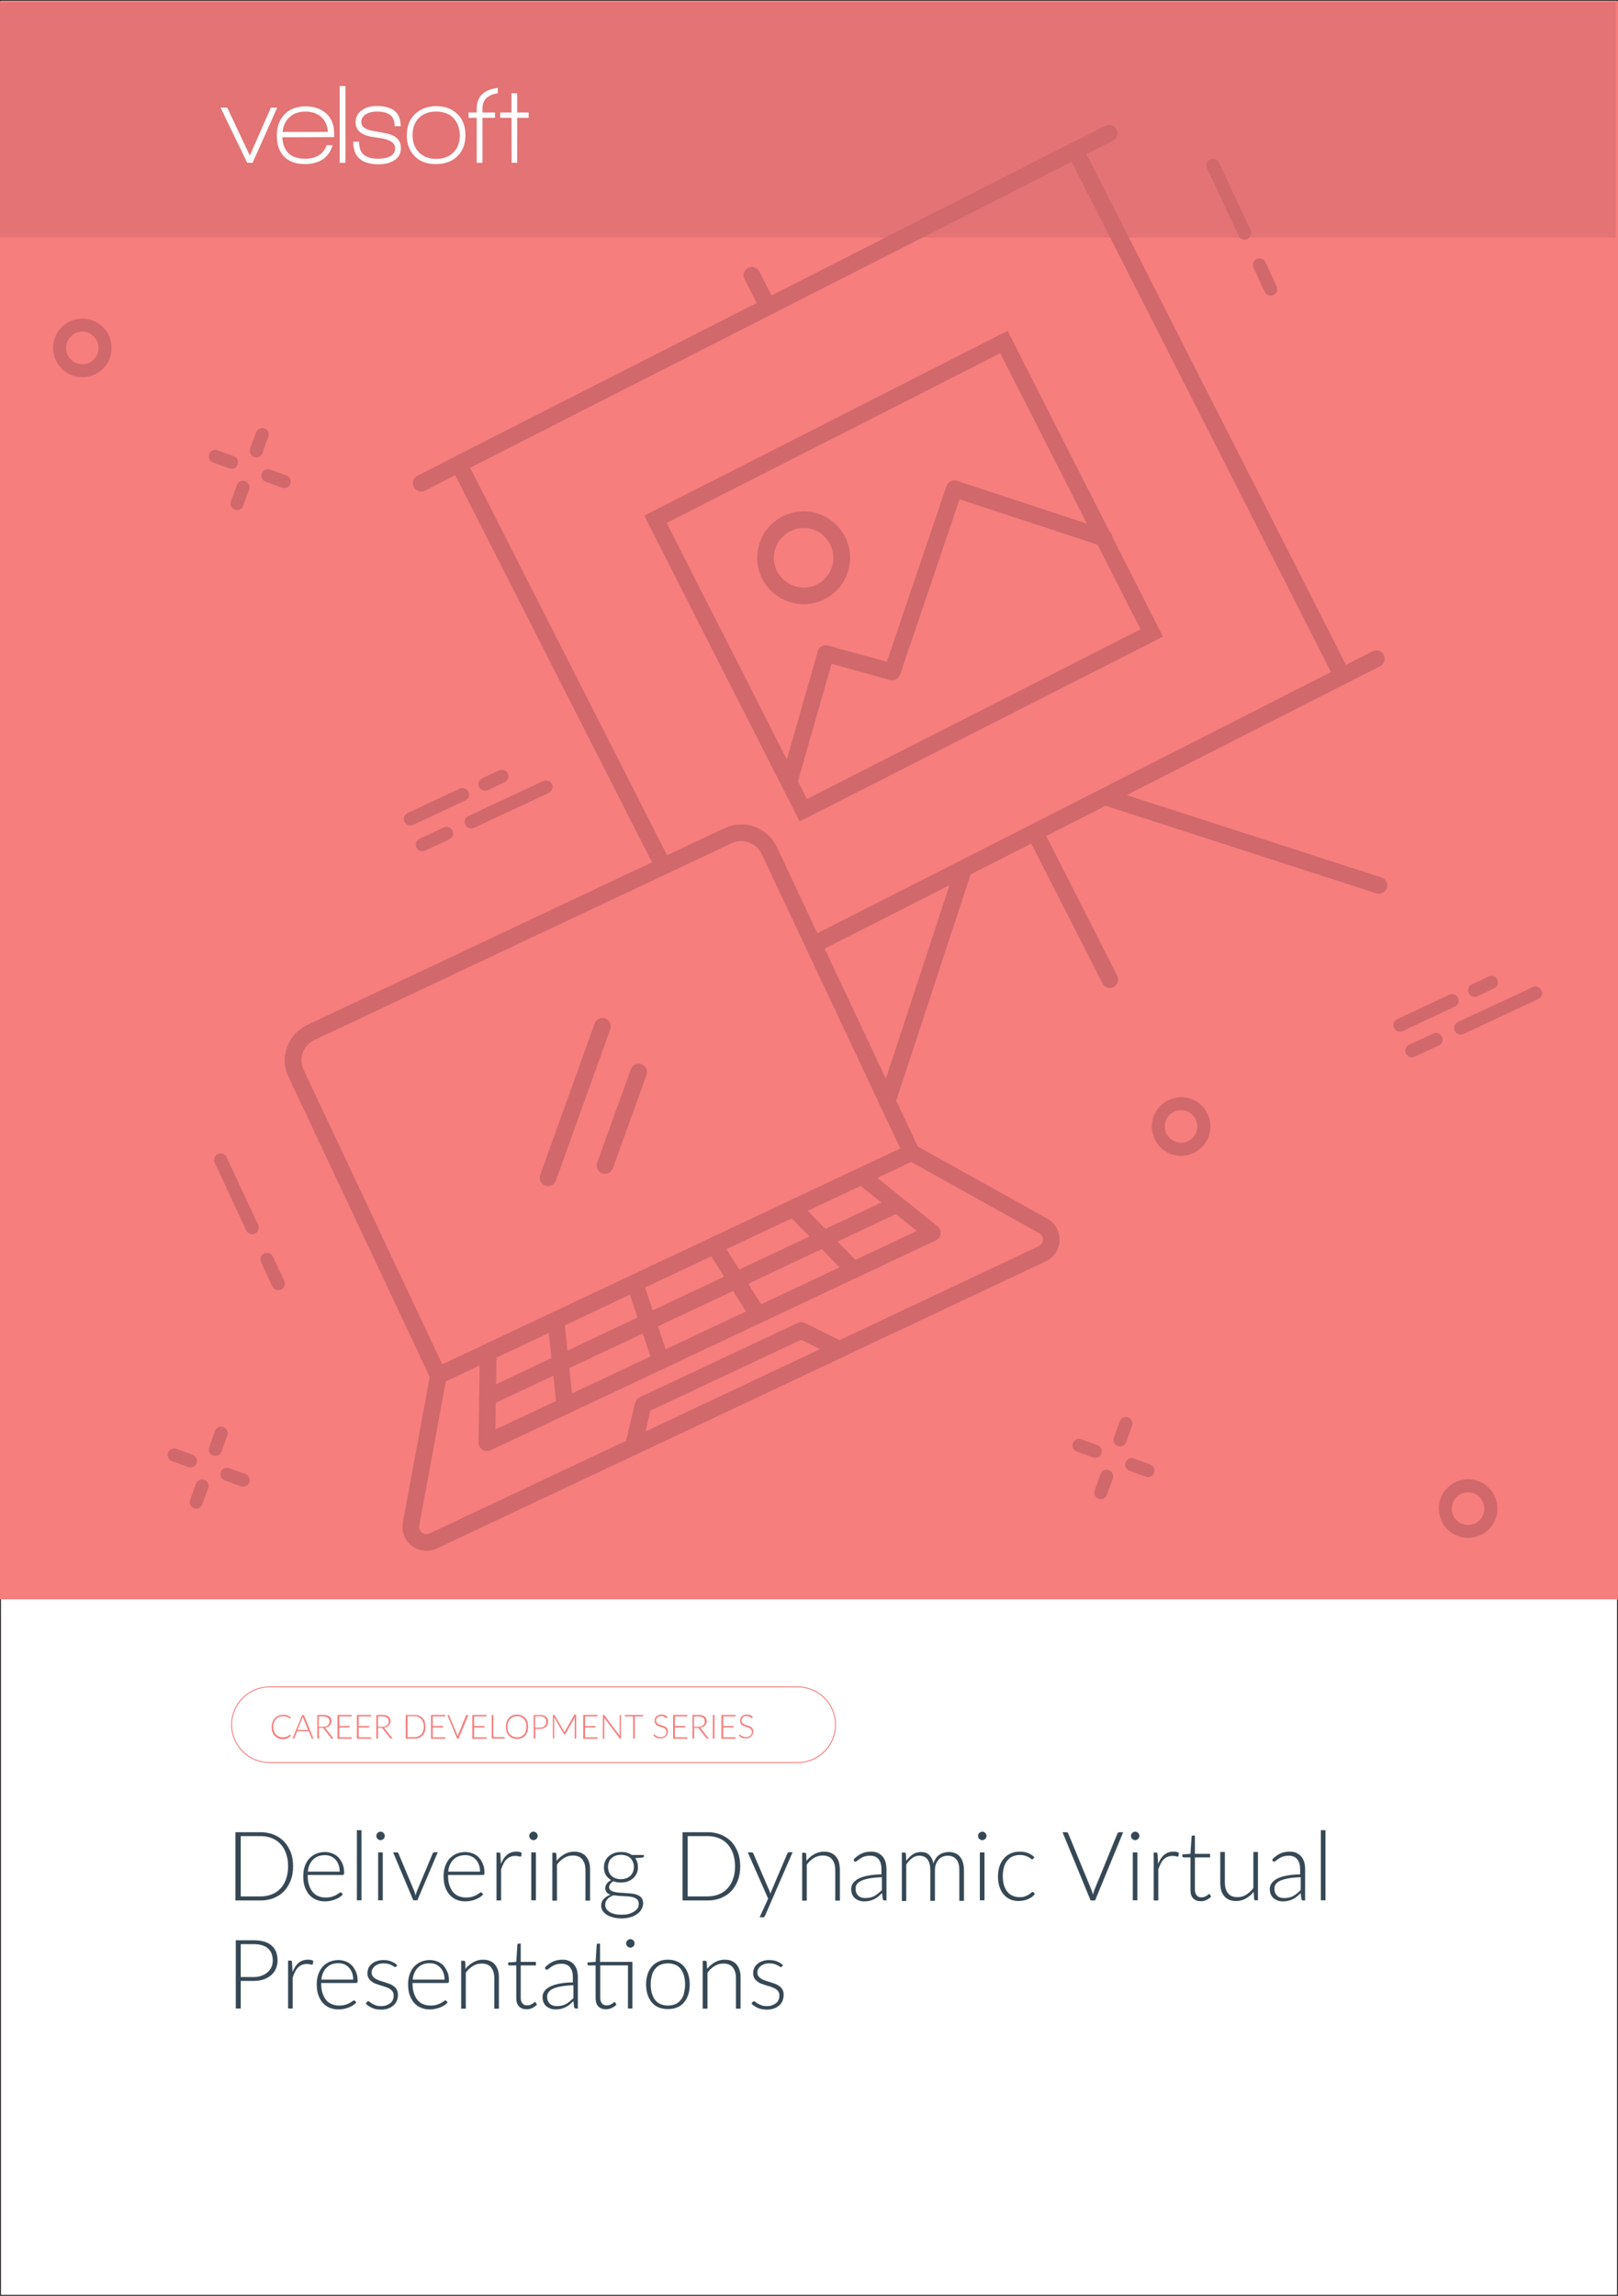 <svg xmlns="http://www.w3.org/2000/svg" xmlns:xlink="http://www.w3.org/1999/xlink" id="Layer_1" x="0px" y="0px" viewBox="0 0 875 1241" style="enable-background:new 0 0 875 1241;" xml:space="preserve"><rect x="0" y="0" width="875" height="1241" fill="#333333" stroke="none"/><style type="text/css"> .st0{fill:#FFFFFF;stroke:#231F20;stroke-miterlimit:10;} .st1{fill:#F67E7D;} .st2{fill:#D0686C;} .st3{enable-background:new ;} .st4{fill:#364855;} .st5{fill:none;stroke:#D0686C;stroke-width:9;stroke-miterlimit:10;} .st6{fill:none;stroke:#D0686C;stroke-width:9;stroke-linecap:round;stroke-miterlimit:10;} .st7{fill:none;stroke:#D0686C;stroke-width:9;stroke-linecap:round;stroke-miterlimit:10;} .st8{fill:none;stroke:#D0686C;stroke-width:9;stroke-linecap:round;stroke-linejoin:round;stroke-miterlimit:10;} .st9{fill:#F67E7D;stroke:#D0686C;stroke-width:9;stroke-linecap:round;stroke-linejoin:round;stroke-miterlimit:10;} .st10{fill:#D0686C;fill-opacity:0.5;} .st11{fill:#FFFFFF;} .st12{display:none;}</style><g id="Template"> <rect class="st0" width="875" height="1241"></rect></g><g id="Layer_5"> <rect y="0.5" class="st1" width="875" height="864"></rect> <g> <path class="st2" d="M137.9,666.8c-1.8,0.8-3.8,0.1-4.7-1.7l-17.1-36.6c-0.8-1.8-0.1-3.8,1.7-4.7c1.8-0.8,3.8-0.1,4.7,1.7 l17.1,36.6C140.4,663.9,139.7,666,137.9,666.8z"></path> <path class="st2" d="M152,697.1c-1.8,0.8-3.8,0.1-4.7-1.7l-6.1-13.1c-0.8-1.8-0.1-3.8,1.7-4.7c1.8-0.8,3.8-0.1,4.7,1.7l6.1,13.1 C154.5,694.2,153.8,696.3,152,697.1z"></path> </g> <g> <path class="st2" d="M674.6,129.2c-1.8,0.8-3.8,0.1-4.7-1.7l-17.1-36.6c-0.8-1.8-0.1-3.8,1.7-4.7c1.8-0.8,3.8-0.1,4.7,1.7 l17.1,36.6C677.1,126.3,676.3,128.4,674.6,129.2z"></path> <path class="st2" d="M688.7,159.5c-1.8,0.8-3.8,0.1-4.7-1.7l-6.1-13.1c-0.8-1.8-0.1-3.8,1.7-4.7c1.8-0.8,3.8-0.1,4.7,1.7l6.1,13.1 C691.2,156.6,690.4,158.7,688.7,159.5z"></path> </g> <path class="st2" d="M51.2,202.4c-7.9,3.7-17.4,0.3-21-7.7c-3.7-7.9-0.3-17.4,7.7-21s17.4-0.3,21,7.7S59.1,198.7,51.2,202.4z M40.8,180.1c-4.4,2.1-6.3,7.3-4.3,11.7c2.1,4.4,7.3,6.3,11.7,4.3s6.3-7.3,4.3-11.7C50.4,179.9,45.2,178,40.8,180.1z"></path> <path class="st2" d="M645.4,623.3c-7.9,3.7-17.4,0.3-21-7.7c-3.7-7.9-0.3-17.4,7.7-21c7.9-3.7,17.4-0.3,21,7.7 C656.8,610.2,653.3,619.6,645.4,623.3z M635,600.9c-4.4,2.1-6.3,7.3-4.3,11.7c2.1,4.4,7.3,6.3,11.7,4.3s6.3-7.3,4.3-11.7 S639.4,598.9,635,600.9z"></path> <path class="st2" d="M800.6,829.8c-7.9,3.7-17.4,0.3-21-7.7c-3.7-7.9-0.3-17.4,7.7-21c7.9-3.7,17.4-0.3,21,7.7 C812,816.7,808.6,826.2,800.6,829.8z M790.2,807.5c-4.4,2.1-6.3,7.3-4.3,11.7c2.1,4.4,7.3,6.3,11.7,4.3c4.4-2.1,6.3-7.3,4.3-11.7 C799.9,807.3,794.6,805.4,790.2,807.5z"></path> <g> <path class="st2" d="M296.8,428.6l-40.5,18.9c-1.8,0.8-3.8,0.1-4.7-1.7s-0.1-3.8,1.7-4.7l40.5-18.9c1.8-0.8,3.8-0.1,4.7,1.7 S298.5,427.7,296.8,428.6z"></path> <path class="st2" d="M243,453.7l-13.1,6.1c-1.8,0.8-3.8,0.1-4.7-1.7c-0.8-1.8-0.1-3.8,1.7-4.7l13.1-6.1c1.8-0.8,3.8-0.1,4.7,1.7 S244.7,452.8,243,453.7z"></path> <path class="st2" d="M251.6,432.7l-28.2,13.2c-1.8,0.8-3.8,0.1-4.7-1.7c-0.8-1.8-0.1-3.8,1.7-4.7l28.2-13.2 c1.8-0.8,3.8-0.1,4.7,1.7S253.4,431.9,251.6,432.7z"></path> <path class="st2" d="M272.9,422.8l-9.1,4.3c-1.8,0.8-3.8,0.1-4.7-1.7s-0.1-3.8,1.7-4.7l9.1-4.3c1.8-0.8,3.8-0.1,4.7,1.7 S274.6,422,272.9,422.8z"></path> </g> <g> <path class="st2" d="M831.9,540l-40.5,18.9c-1.8,0.8-3.8,0.1-4.7-1.7c-0.8-1.8-0.1-3.8,1.7-4.7l40.5-18.9c1.8-0.8,3.8-0.1,4.7,1.7 C834.5,537.1,833.7,539.2,831.9,540z"></path> <path class="st2" d="M778.1,565.1l-13.1,6.1c-1.8,0.8-3.8,0.1-4.7-1.7c-0.8-1.8-0.1-3.8,1.7-4.7l13.1-6.1c1.8-0.8,3.8-0.1,4.7,1.7 C780.7,562.2,779.9,564.3,778.1,565.1z"></path> <path class="st2" d="M786.8,544.1l-28.2,13.2c-1.8,0.8-3.8,0.1-4.7-1.7c-0.8-1.8-0.1-3.8,1.7-4.7l28.2-13.2 c1.8-0.8,3.8-0.1,4.7,1.7C789.3,541.2,788.6,543.3,786.8,544.1z"></path> <path class="st2" d="M808.1,534.2l-9.1,4.3c-1.8,0.8-3.8,0.1-4.7-1.7c-0.8-1.8-0.1-3.8,1.7-4.7l9.1-4.3c1.8-0.8,3.8-0.1,4.7,1.7 C810.6,531.3,809.8,533.4,808.1,534.2z"></path> </g> <g> <path class="st2" d="M126.7,253.1c-0.8,0.4-1.8,0.4-2.7,0.1l-8.8-3.2c-1.8-0.7-2.8-2.7-2.1-4.5c0.7-1.8,2.7-2.8,4.5-2.1l8.8,3.2 c1.8,0.7,2.8,2.7,2.1,4.5C128.1,252.1,127.5,252.8,126.7,253.1z"></path> <path class="st2" d="M155.2,263.5c-0.8,0.4-1.8,0.4-2.7,0.1l-8.8-3.2c-1.8-0.7-2.8-2.7-2.1-4.5c0.7-1.8,2.7-2.8,4.5-2.1l8.8,3.2 c1.8,0.7,2.8,2.7,2.1,4.5C156.7,262.5,156,263.1,155.2,263.5z"></path> <path class="st2" d="M129.7,275.4c-0.8,0.4-1.8,0.4-2.7,0.1c-1.8-0.7-2.8-2.7-2.1-4.5l3.2-8.8c0.7-1.8,2.7-2.8,4.5-2.1 c1.8,0.7,2.8,2.7,2.1,4.5l-3.2,8.8C131.2,274.3,130.5,275,129.7,275.4z"></path> <path class="st2" d="M140.1,246.9c-0.8,0.4-1.8,0.4-2.7,0.1c-1.8-0.7-2.8-2.7-2.1-4.5l3.2-8.8c0.7-1.8,2.7-2.8,4.5-2.1 s2.8,2.7,2.1,4.5l-3.2,8.8C141.6,245.8,140.9,246.5,140.1,246.9z"></path> </g> <g> <path class="st2" d="M593.8,787.7c-0.8,0.4-1.8,0.4-2.7,0.1l-8.8-3.2c-1.8-0.7-2.8-2.7-2.1-4.5s2.7-2.8,4.5-2.1l8.8,3.2 c1.8,0.7,2.8,2.7,2.1,4.5C595.3,786.7,594.6,787.4,593.8,787.7z"></path> <path class="st2" d="M622.3,798.1c-0.8,0.4-1.8,0.4-2.7,0.1l-8.8-3.2c-1.8-0.7-2.8-2.7-2.1-4.5s2.7-2.8,4.5-2.1l8.8,3.2 c1.8,0.7,2.8,2.7,2.1,4.5C623.8,797,623.1,797.7,622.3,798.1z"></path> <path class="st2" d="M596.8,810c-0.8,0.4-1.8,0.4-2.7,0.1c-1.8-0.7-2.8-2.7-2.1-4.5l3.2-8.8c0.7-1.8,2.7-2.8,4.5-2.1 s2.8,2.7,2.1,4.5l-3.2,8.8C598.3,808.9,597.6,809.6,596.8,810z"></path> <path class="st2" d="M607.2,781.5c-0.8,0.4-1.8,0.4-2.7,0.1c-1.8-0.7-2.8-2.7-2.1-4.5l3.2-8.8c0.7-1.8,2.7-2.8,4.5-2.1 s2.8,2.7,2.1,4.5l-3.2,8.8C608.7,780.4,608,781.1,607.2,781.5z"></path> </g> <g> <path class="st2" d="M104.5,792.9c-0.8,0.4-1.8,0.4-2.7,0.1l-8.8-3.2c-1.8-0.7-2.8-2.7-2.1-4.5c0.7-1.8,2.7-2.8,4.5-2.1l8.8,3.2 c1.8,0.7,2.8,2.7,2.1,4.5C106,791.9,105.3,792.5,104.5,792.9z"></path> <path class="st2" d="M133,803.3c-0.8,0.4-1.8,0.4-2.7,0.1l-8.8-3.2c-1.8-0.7-2.8-2.7-2.1-4.5c0.7-1.8,2.7-2.8,4.5-2.1l8.8,3.2 c1.8,0.7,2.8,2.7,2.1,4.5C134.5,802.2,133.8,802.9,133,803.3z"></path> <path class="st2" d="M107.6,815.2c-0.8,0.4-1.8,0.4-2.7,0.1c-1.8-0.7-2.8-2.7-2.1-4.5l3.2-8.8c0.7-1.8,2.7-2.8,4.5-2.1 s2.8,2.7,2.1,4.5l-3.2,8.8C109,814.1,108.4,814.8,107.6,815.2z"></path> <path class="st2" d="M117.9,786.7c-0.8,0.4-1.8,0.4-2.7,0.1c-1.8-0.7-2.8-2.7-2.1-4.5l3.2-8.8c0.7-1.8,2.7-2.8,4.5-2.1 s2.8,2.7,2.1,4.5l-3.2,8.8C119.4,785.6,118.8,786.3,117.9,786.7z"></path> </g> <path class="st1" d="M431.4,953H145.7c-11.4,0-20.7-9.3-20.7-20.7s9.3-20.7,20.7-20.7h285.7c11.4,0,20.7,9.3,20.7,20.7 S442.9,953,431.4,953z M145.7,912.1c-11.1,0-20.2,9.1-20.2,20.2c0,11.1,9.1,20.2,20.2,20.2h285.7c11.1,0,20.2-9.1,20.2-20.2 c0-11.1-9.1-20.2-20.2-20.2H145.7z"></path> <g class="st3"> <path class="st4" d="M158.5,1008.8c0,2.9-0.4,5.4-1.3,7.7c-0.9,2.3-2.1,4.2-3.6,5.8c-1.5,1.6-3.4,2.8-5.6,3.7 c-2.2,0.9-4.5,1.3-7.2,1.3h-13.5v-36.9h13.5c2.6,0,5,0.4,7.2,1.3c2.2,0.9,4,2.1,5.6,3.7c1.5,1.6,2.7,3.5,3.6,5.8 C158.1,1003.4,158.5,1006,158.5,1008.8z M155.8,1008.8c0-2.6-0.4-4.9-1.1-6.9c-0.7-2-1.7-3.7-3-5.1c-1.3-1.4-2.9-2.5-4.7-3.2 c-1.8-0.7-3.8-1.1-6-1.1h-10.8v32.6h10.8c2.2,0,4.2-0.4,6-1.1c1.8-0.7,3.4-1.8,4.7-3.2c1.3-1.4,2.3-3.1,3-5.1 C155.4,1013.7,155.8,1011.4,155.8,1008.8z"></path> <path class="st4" d="M166.4,1013.3v0.5c0,1.9,0.2,3.7,0.7,5.1c0.5,1.5,1.1,2.7,1.9,3.7c0.8,1,1.8,1.8,3,2.3c1.2,0.5,2.5,0.8,4,0.8 c1.3,0,2.4-0.1,3.4-0.4c1-0.3,1.8-0.6,2.4-1c0.7-0.4,1.2-0.7,1.6-1s0.7-0.4,0.8-0.4c0.2,0,0.4,0.1,0.5,0.3l0.7,0.8 c-0.4,0.5-1,1-1.7,1.5c-0.7,0.5-1.5,0.8-2.3,1.2c-0.8,0.3-1.7,0.6-2.7,0.8c-1,0.2-1.9,0.3-2.9,0.3c-1.8,0-3.4-0.3-4.8-0.9 c-1.5-0.6-2.7-1.5-3.8-2.7c-1-1.2-1.8-2.6-2.4-4.3c-0.6-1.7-0.8-3.7-0.8-5.9c0-1.9,0.3-3.6,0.8-5.1s1.3-2.9,2.3-4.1 c1-1.1,2.2-2,3.7-2.7c1.5-0.6,3.1-1,4.9-1c1.5,0,2.8,0.3,4.1,0.8s2.3,1.2,3.3,2.2c0.9,1,1.6,2.2,2.2,3.6s0.8,3,0.8,4.8 c0,0.4-0.1,0.6-0.2,0.8c-0.1,0.1-0.3,0.2-0.5,0.2H166.4z M183.7,1011.7c0-1.4-0.2-2.6-0.6-3.7c-0.4-1.1-0.9-2-1.7-2.8 c-0.7-0.8-1.6-1.4-2.5-1.8s-2.1-0.6-3.2-0.6c-1.3,0-2.5,0.2-3.6,0.6c-1.1,0.4-2,1-2.8,1.8c-0.8,0.8-1.4,1.7-1.9,2.8 c-0.5,1.1-0.8,2.3-0.9,3.7H183.7z"></path> <path class="st4" d="M195.5,989.3v37.9H193v-37.9H195.5z"></path> <path class="st4" d="M208.1,992.4c0,0.3-0.1,0.6-0.2,0.9c-0.1,0.3-0.3,0.5-0.5,0.7c-0.2,0.2-0.5,0.4-0.7,0.5 c-0.3,0.1-0.6,0.2-0.9,0.2c-0.3,0-0.6-0.1-0.9-0.2c-0.3-0.1-0.5-0.3-0.7-0.5c-0.2-0.2-0.4-0.4-0.5-0.7c-0.1-0.3-0.2-0.6-0.2-0.9 s0.1-0.6,0.2-0.9s0.3-0.5,0.5-0.7c0.2-0.2,0.5-0.4,0.7-0.5c0.3-0.1,0.6-0.2,0.9-0.2c0.3,0,0.6,0.1,0.9,0.2 c0.3,0.1,0.5,0.3,0.7,0.5c0.2,0.2,0.4,0.5,0.5,0.7S208.1,992.1,208.1,992.4z M207,1001.3v25.9h-2.5v-25.9H207z"></path> <path class="st4" d="M236.7,1001.3l-11,25.9h-2.2l-10.9-25.9h2c0.2,0,0.4,0.1,0.6,0.2c0.2,0.1,0.3,0.3,0.3,0.4l8.6,20.5 c0.3,0.8,0.5,1.5,0.6,2.3c0.2-0.7,0.4-1.5,0.7-2.3l8.6-20.5c0.1-0.2,0.2-0.3,0.4-0.5c0.1-0.1,0.3-0.2,0.5-0.2H236.7z"></path> <path class="st4" d="M242.3,1013.3v0.5c0,1.9,0.2,3.7,0.7,5.1c0.5,1.5,1.1,2.7,1.9,3.7c0.8,1,1.8,1.8,3,2.3c1.2,0.5,2.5,0.8,4,0.8 c1.3,0,2.4-0.1,3.4-0.4c1-0.3,1.8-0.6,2.4-1c0.7-0.4,1.2-0.7,1.6-1s0.7-0.4,0.8-0.4c0.2,0,0.4,0.1,0.5,0.3l0.7,0.8 c-0.4,0.5-1,1-1.7,1.5c-0.7,0.5-1.5,0.8-2.3,1.2c-0.8,0.3-1.7,0.6-2.7,0.8c-1,0.2-1.9,0.3-2.9,0.3c-1.8,0-3.4-0.3-4.8-0.9 c-1.5-0.6-2.7-1.5-3.8-2.7c-1-1.2-1.8-2.6-2.4-4.3c-0.6-1.7-0.8-3.7-0.8-5.9c0-1.9,0.3-3.6,0.8-5.1s1.3-2.9,2.3-4.1 c1-1.1,2.2-2,3.7-2.7c1.5-0.6,3.1-1,4.9-1c1.5,0,2.8,0.3,4.1,0.8s2.3,1.2,3.3,2.2c0.9,1,1.6,2.2,2.2,3.6s0.8,3,0.8,4.8 c0,0.4-0.1,0.6-0.2,0.8c-0.1,0.1-0.3,0.2-0.5,0.2H242.3z M259.6,1011.7c0-1.4-0.2-2.6-0.6-3.7c-0.4-1.1-0.9-2-1.7-2.8 c-0.7-0.8-1.6-1.4-2.5-1.8s-2.1-0.6-3.2-0.6c-1.3,0-2.5,0.2-3.6,0.6c-1.1,0.4-2,1-2.8,1.8c-0.8,0.8-1.4,1.7-1.9,2.8 c-0.5,1.1-0.8,2.3-0.9,3.7H259.6z"></path> <path class="st4" d="M270.9,1007.6c0.4-1.1,0.9-2,1.4-2.8c0.5-0.8,1.1-1.5,1.8-2.1c0.7-0.6,1.4-1,2.2-1.3c0.8-0.3,1.7-0.5,2.8-0.5 c0.5,0,1.1,0,1.6,0.1s1,0.3,1.4,0.5l-0.2,1.7c-0.1,0.3-0.3,0.4-0.5,0.4c-0.2,0-0.5-0.1-1-0.2c-0.4-0.1-1-0.2-1.7-0.2 c-1,0-1.9,0.2-2.7,0.5c-0.8,0.3-1.5,0.8-2.1,1.4c-0.6,0.6-1.2,1.4-1.6,2.3c-0.5,0.9-0.9,1.9-1.3,3.1v16.8h-2.5v-25.9h1.3 c0.3,0,0.5,0.1,0.6,0.2c0.1,0.1,0.2,0.3,0.2,0.6L270.9,1007.6z"></path> <path class="st4" d="M290.8,992.4c0,0.3-0.1,0.6-0.2,0.9c-0.1,0.3-0.3,0.5-0.5,0.7c-0.2,0.2-0.5,0.4-0.7,0.5 c-0.3,0.1-0.6,0.2-0.9,0.2c-0.3,0-0.6-0.1-0.9-0.2c-0.3-0.1-0.5-0.3-0.7-0.5c-0.2-0.2-0.4-0.4-0.5-0.7c-0.1-0.3-0.2-0.6-0.2-0.9 s0.1-0.6,0.2-0.9s0.3-0.5,0.5-0.7c0.2-0.2,0.5-0.4,0.7-0.5c0.3-0.1,0.6-0.2,0.9-0.2c0.3,0,0.6,0.1,0.9,0.2 c0.3,0.1,0.5,0.3,0.7,0.5c0.2,0.2,0.4,0.5,0.5,0.7S290.8,992.1,290.8,992.4z M289.8,1001.3v25.9h-2.5v-25.9H289.8z"></path> <path class="st4" d="M301,1005.9c1.2-1.5,2.6-2.7,4.2-3.6c1.6-0.9,3.3-1.4,5.3-1.4c1.4,0,2.7,0.2,3.8,0.7s2,1.1,2.7,2 c0.7,0.9,1.3,1.9,1.6,3.1c0.4,1.2,0.5,2.6,0.5,4.1v16.6h-2.5v-16.6c0-2.4-0.6-4.3-1.7-5.7s-2.8-2.1-5.1-2.1 c-1.7,0-3.3,0.4-4.7,1.3c-1.5,0.9-2.8,2.1-3.9,3.6v19.5h-2.5v-25.9h1.4c0.4,0,0.7,0.2,0.8,0.7L301,1005.9z"></path> <path class="st4" d="M348.2,1002.5v0.9c0,0.4-0.2,0.6-0.7,0.7l-4,0.3c0.5,0.7,0.9,1.4,1.1,2.2c0.3,0.8,0.4,1.7,0.4,2.7 c0,1.3-0.2,2.4-0.7,3.4s-1.1,1.9-1.9,2.6c-0.8,0.7-1.8,1.3-2.9,1.7c-1.1,0.4-2.4,0.6-3.8,0.6c-1.5,0-2.8-0.2-4-0.7 c-0.7,0.4-1.3,0.9-1.7,1.5c-0.4,0.6-0.6,1.1-0.6,1.7c0,0.7,0.3,1.3,0.8,1.7c0.5,0.4,1.2,0.7,2.1,0.9s1.8,0.3,2.9,0.4 c1.1,0.1,2.2,0.1,3.4,0.2c1.1,0.1,2.3,0.2,3.4,0.3c1.1,0.2,2.1,0.4,2.9,0.8c0.9,0.4,1.6,0.9,2.1,1.6c0.5,0.7,0.8,1.6,0.8,2.8 c0,1.1-0.3,2.1-0.8,3.1c-0.5,1-1.3,1.9-2.3,2.6c-1,0.8-2.2,1.4-3.7,1.8c-1.4,0.5-3.1,0.7-4.8,0.7c-1.8,0-3.4-0.2-4.8-0.6 c-1.4-0.4-2.5-0.9-3.5-1.5c-0.9-0.6-1.6-1.4-2.1-2.2s-0.7-1.7-0.7-2.7c0-1.4,0.5-2.6,1.4-3.5c0.9-1,2.1-1.8,3.7-2.3 c-0.9-0.3-1.6-0.7-2.1-1.3c-0.5-0.6-0.8-1.3-0.8-2.3c0-0.4,0.1-0.7,0.2-1.1c0.1-0.4,0.3-0.8,0.6-1.2c0.3-0.4,0.6-0.8,1-1.1 c0.4-0.3,0.9-0.7,1.4-0.9c-1.2-0.7-2.2-1.7-2.9-2.8c-0.7-1.2-1-2.6-1-4.1c0-1.3,0.2-2.4,0.7-3.4c0.4-1,1.1-1.9,1.9-2.6 c0.8-0.7,1.8-1.3,2.9-1.7c1.1-0.4,2.4-0.6,3.8-0.6c1.1,0,2.2,0.1,3.2,0.4c1,0.3,1.8,0.7,2.6,1.2H348.2z M345.4,1029 c0-0.8-0.2-1.5-0.6-2s-1-0.9-1.7-1.2c-0.7-0.3-1.5-0.5-2.5-0.6c-0.9-0.1-1.9-0.2-2.9-0.2c-1-0.1-2-0.1-3.1-0.2 c-1-0.1-2-0.2-2.9-0.3c-0.7,0.3-1.3,0.6-1.8,0.9c-0.6,0.3-1,0.7-1.4,1.2c-0.4,0.4-0.7,0.9-0.9,1.4c-0.2,0.5-0.3,1.1-0.3,1.7 c0,0.8,0.2,1.5,0.6,2.1c0.4,0.7,1,1.2,1.7,1.7c0.8,0.5,1.7,0.9,2.8,1.1c1.1,0.3,2.4,0.4,3.8,0.4c1.3,0,2.6-0.1,3.7-0.4 s2.1-0.7,3-1.3c0.8-0.5,1.5-1.2,2-1.9S345.4,1029.9,345.4,1029z M335.7,1015.8c1.1,0,2.1-0.2,3-0.5s1.6-0.8,2.2-1.3 c0.6-0.6,1-1.3,1.4-2.1c0.3-0.8,0.5-1.7,0.5-2.7s-0.2-1.9-0.5-2.7c-0.3-0.8-0.8-1.5-1.4-2.1s-1.3-1-2.2-1.3 c-0.9-0.3-1.8-0.5-2.9-0.5c-1.1,0-2.1,0.2-2.9,0.5c-0.9,0.3-1.6,0.8-2.2,1.3c-0.6,0.6-1.1,1.3-1.4,2.1c-0.3,0.8-0.5,1.7-0.5,2.7 s0.2,1.9,0.5,2.7c0.3,0.8,0.8,1.5,1.4,2.1c0.6,0.6,1.3,1,2.2,1.3C333.7,1015.6,334.6,1015.8,335.7,1015.8z"></path> <path class="st4" d="M400.3,1008.8c0,2.9-0.4,5.4-1.3,7.7c-0.9,2.3-2.1,4.2-3.6,5.8c-1.5,1.6-3.4,2.8-5.6,3.7 c-2.2,0.9-4.5,1.3-7.2,1.3h-13.5v-36.9h13.5c2.6,0,5,0.4,7.2,1.3c2.2,0.9,4,2.1,5.6,3.7c1.5,1.6,2.7,3.5,3.6,5.8 C399.9,1003.4,400.3,1006,400.3,1008.8z M397.5,1008.8c0-2.6-0.4-4.9-1.1-6.9c-0.7-2-1.7-3.7-3-5.1c-1.3-1.4-2.9-2.5-4.7-3.2 c-1.8-0.7-3.8-1.1-6-1.1h-10.8v32.6h10.8c2.2,0,4.2-0.4,6-1.1c1.8-0.7,3.4-1.8,4.7-3.2c1.3-1.4,2.3-3.1,3-5.1 C397.2,1013.7,397.5,1011.4,397.5,1008.8z"></path> <path class="st4" d="M428.6,1001.3l-14.9,34.3c-0.1,0.2-0.2,0.4-0.4,0.6c-0.2,0.2-0.4,0.2-0.7,0.2h-1.8l4.6-10.1l-11-25h2.1 c0.3,0,0.5,0.1,0.6,0.2c0.2,0.1,0.3,0.3,0.3,0.4l8.7,20.2c0.1,0.3,0.2,0.5,0.3,0.8s0.2,0.5,0.2,0.8c0.1-0.3,0.2-0.6,0.3-0.8 s0.2-0.5,0.3-0.8l8.6-20.2c0.1-0.2,0.2-0.3,0.4-0.5c0.2-0.1,0.3-0.2,0.5-0.2H428.6z"></path> <path class="st4" d="M436.1,1005.9c1.2-1.5,2.6-2.7,4.2-3.6c1.6-0.9,3.3-1.4,5.3-1.4c1.4,0,2.7,0.2,3.8,0.7c1.1,0.5,2,1.1,2.7,2 c0.7,0.9,1.3,1.9,1.6,3.1s0.5,2.6,0.5,4.1v16.6h-2.5v-16.6c0-2.4-0.6-4.3-1.7-5.7s-2.8-2.1-5.1-2.1c-1.7,0-3.3,0.4-4.7,1.3 c-1.5,0.9-2.8,2.1-3.9,3.6v19.5h-2.5v-25.9h1.4c0.4,0,0.7,0.2,0.8,0.7L436.1,1005.9z"></path> <path class="st4" d="M461.7,1005c1.4-1.4,2.8-2.4,4.3-3.1c1.5-0.7,3.2-1,5.1-1c1.4,0,2.6,0.2,3.6,0.7s1.9,1.1,2.6,1.9 s1.2,1.8,1.6,3c0.3,1.2,0.5,2.5,0.5,3.9v16.9h-1c-0.5,0-0.8-0.2-1-0.7l-0.4-3.3c-0.7,0.7-1.4,1.3-2.1,1.9c-0.7,0.6-1.4,1-2.2,1.4 c-0.8,0.4-1.6,0.7-2.5,0.9c-0.9,0.2-1.9,0.3-2.9,0.3c-0.9,0-1.7-0.1-2.6-0.4s-1.6-0.7-2.2-1.2c-0.7-0.5-1.2-1.2-1.6-2.1 c-0.4-0.8-0.6-1.9-0.6-3c0-1.1,0.3-2.1,0.9-3s1.6-1.8,2.9-2.5c1.3-0.7,3.1-1.3,5.1-1.7c2.1-0.4,4.6-0.7,7.5-0.7v-2.7 c0-2.4-0.5-4.2-1.6-5.5c-1-1.3-2.6-1.9-4.6-1.9c-1.3,0-2.3,0.2-3.2,0.5s-1.6,0.7-2.2,1.1c-0.6,0.4-1.1,0.8-1.5,1.1 c-0.4,0.3-0.7,0.5-1,0.5c-0.2,0-0.3,0-0.5-0.1c-0.1-0.1-0.2-0.2-0.3-0.3L461.7,1005z M476.9,1014.7c-2.5,0.1-4.6,0.3-6.4,0.6 c-1.8,0.3-3.3,0.7-4.4,1.2c-1.2,0.5-2,1.1-2.6,1.9c-0.6,0.7-0.8,1.5-0.8,2.5c0,0.9,0.1,1.6,0.4,2.3c0.3,0.6,0.7,1.2,1.1,1.6 c0.5,0.4,1,0.7,1.7,0.9c0.6,0.2,1.3,0.3,2,0.3c1,0,1.9-0.1,2.8-0.3c0.8-0.2,1.6-0.5,2.3-0.9c0.7-0.4,1.4-0.9,2-1.4 c0.6-0.5,1.2-1.1,1.9-1.7V1014.7z"></path> <path class="st4" d="M487.7,1027.3v-25.9h1.4c0.4,0,0.7,0.2,0.8,0.7l0.2,3.8c1-1.4,2.2-2.6,3.5-3.5c1.3-0.9,2.8-1.3,4.4-1.3 c1.9,0,3.4,0.5,4.5,1.6c1.1,1.1,1.9,2.6,2.3,4.6c0.3-1.1,0.8-2,1.3-2.8s1.2-1.4,1.9-1.9c0.7-0.5,1.5-0.9,2.4-1.1s1.7-0.4,2.6-0.4 c1.3,0,2.4,0.2,3.5,0.6s1.9,1.1,2.6,1.9c0.7,0.8,1.3,1.9,1.6,3.1c0.4,1.2,0.6,2.6,0.6,4.2v16.6h-2.5v-16.6c0-2.5-0.5-4.5-1.6-5.8 s-2.7-2-4.7-2c-0.9,0-1.8,0.2-2.6,0.5c-0.8,0.3-1.6,0.8-2.2,1.5c-0.6,0.7-1.1,1.5-1.5,2.4c-0.4,1-0.6,2.1-0.6,3.4v16.6h-2.5v-16.6 c0-2.5-0.5-4.4-1.5-5.8c-1-1.3-2.5-2-4.4-2c-1.4,0-2.7,0.4-3.9,1.3s-2.3,2-3.2,3.5v19.7H487.7z"></path> <path class="st4" d="M533.5,992.4c0,0.3-0.1,0.6-0.2,0.9c-0.1,0.3-0.3,0.5-0.5,0.7c-0.2,0.2-0.5,0.4-0.7,0.5 c-0.3,0.1-0.6,0.2-0.9,0.2c-0.3,0-0.6-0.1-0.9-0.2c-0.3-0.1-0.5-0.3-0.7-0.5c-0.2-0.2-0.4-0.4-0.5-0.7c-0.1-0.3-0.2-0.6-0.2-0.9 s0.1-0.6,0.2-0.9s0.3-0.5,0.5-0.7c0.2-0.2,0.5-0.4,0.7-0.5c0.3-0.1,0.6-0.2,0.9-0.2c0.3,0,0.6,0.1,0.9,0.2 c0.3,0.1,0.5,0.3,0.7,0.5c0.2,0.2,0.4,0.5,0.5,0.7C533.4,991.8,533.5,992.1,533.5,992.4z M532.4,1001.3v25.9h-2.5v-25.9H532.4z"></path> <path class="st4" d="M558.7,1004.8c-0.1,0.1-0.2,0.2-0.2,0.2c-0.1,0.1-0.2,0.1-0.3,0.1c-0.2,0-0.4-0.1-0.7-0.4 c-0.3-0.2-0.7-0.5-1.2-0.8s-1.1-0.5-1.9-0.8c-0.8-0.2-1.7-0.4-2.8-0.4c-1.5,0-2.8,0.3-4,0.8c-1.2,0.5-2.1,1.3-2.9,2.3 c-0.8,1-1.4,2.2-1.8,3.6c-0.4,1.4-0.6,3-0.6,4.7c0,1.8,0.2,3.4,0.6,4.8c0.4,1.4,1,2.6,1.8,3.6s1.7,1.7,2.8,2.2s2.3,0.8,3.7,0.8 c1.3,0,2.3-0.1,3.1-0.4c0.8-0.3,1.5-0.6,2.1-1c0.5-0.3,1-0.7,1.3-1c0.3-0.3,0.6-0.4,0.8-0.4s0.4,0.1,0.5,0.3l0.7,0.8 c-0.4,0.5-0.9,1-1.5,1.5s-1.3,0.8-2.1,1.2s-1.6,0.6-2.5,0.8c-0.9,0.2-1.8,0.3-2.8,0.3c-1.7,0-3.2-0.3-4.5-0.9 c-1.4-0.6-2.5-1.5-3.5-2.6c-1-1.1-1.7-2.5-2.3-4.2c-0.5-1.7-0.8-3.5-0.8-5.6c0-2,0.3-3.8,0.8-5.4c0.5-1.6,1.3-3,2.3-4.2 c1-1.2,2.2-2.1,3.7-2.8c1.5-0.7,3.1-1,5-1c1.7,0,3.2,0.3,4.5,0.8c1.3,0.5,2.4,1.3,3.4,2.2L558.7,1004.8z"></path> <path class="st4" d="M607.4,990.4l-15.2,36.9h-2.4l-15.2-36.9h2.1c0.2,0,0.4,0.1,0.6,0.2c0.2,0.1,0.3,0.3,0.4,0.5l12.6,30.6 c0.1,0.4,0.3,0.8,0.4,1.2s0.3,0.9,0.4,1.3c0.1-0.5,0.2-0.9,0.3-1.3c0.1-0.4,0.3-0.8,0.4-1.2l12.5-30.6c0.1-0.2,0.2-0.4,0.4-0.5 c0.2-0.1,0.4-0.2,0.6-0.2H607.4z"></path> <path class="st4" d="M616.2,992.4c0,0.3-0.1,0.6-0.2,0.9c-0.1,0.3-0.3,0.5-0.5,0.7c-0.2,0.2-0.5,0.4-0.7,0.5 c-0.3,0.1-0.6,0.2-0.9,0.2c-0.3,0-0.6-0.1-0.9-0.2c-0.3-0.1-0.5-0.3-0.7-0.5c-0.2-0.2-0.4-0.4-0.5-0.7c-0.1-0.3-0.2-0.6-0.2-0.9 s0.1-0.6,0.2-0.9s0.3-0.5,0.5-0.7c0.2-0.2,0.5-0.4,0.7-0.5c0.3-0.1,0.6-0.2,0.9-0.2c0.3,0,0.6,0.1,0.9,0.2 c0.3,0.1,0.5,0.3,0.7,0.5c0.2,0.2,0.4,0.5,0.5,0.7C616.1,991.8,616.2,992.1,616.2,992.4z M615.1,1001.3v25.9h-2.5v-25.9H615.1z"></path> <path class="st4" d="M626.3,1007.6c0.4-1.1,0.9-2,1.4-2.8c0.5-0.8,1.1-1.5,1.8-2.1c0.7-0.6,1.4-1,2.2-1.3c0.8-0.3,1.7-0.5,2.8-0.5 c0.5,0,1.1,0,1.6,0.1c0.5,0.1,1,0.3,1.4,0.5l-0.2,1.7c-0.1,0.3-0.3,0.4-0.5,0.4c-0.2,0-0.5-0.1-1-0.2c-0.4-0.1-1-0.2-1.7-0.2 c-1,0-1.9,0.2-2.7,0.5c-0.8,0.3-1.5,0.8-2.1,1.4s-1.2,1.4-1.6,2.3c-0.5,0.9-0.9,1.9-1.3,3.1v16.8h-2.5v-25.9h1.3 c0.3,0,0.5,0.1,0.6,0.2c0.1,0.1,0.2,0.3,0.2,0.6L626.3,1007.6z"></path> <path class="st4" d="M649.4,1027.7c-1.8,0-3.1-0.5-4.1-1.5c-1-1-1.5-2.5-1.5-4.5V1004h-3.7c-0.2,0-0.3-0.1-0.5-0.2 c-0.1-0.1-0.2-0.3-0.2-0.4v-1l4.4-0.3l0.6-9.3c0-0.2,0.1-0.3,0.2-0.4c0.1-0.1,0.3-0.2,0.4-0.2h1.2v9.9h8.2v1.9h-8.2v17.6 c0,0.7,0.1,1.3,0.3,1.8c0.2,0.5,0.4,0.9,0.8,1.3c0.3,0.3,0.7,0.6,1.1,0.7c0.4,0.2,0.9,0.2,1.4,0.2c0.6,0,1.2-0.1,1.6-0.3 c0.5-0.2,0.8-0.4,1.2-0.6c0.3-0.2,0.6-0.4,0.8-0.6c0.2-0.2,0.4-0.3,0.5-0.3c0.1,0,0.3,0.1,0.4,0.3l0.7,1.1 c-0.7,0.7-1.5,1.3-2.5,1.8C651.6,1027.5,650.5,1027.7,649.4,1027.7z"></path> <path class="st4" d="M680.3,1001.3v25.9H679c-0.4,0-0.7-0.2-0.8-0.7l-0.2-3.9c-1.2,1.5-2.6,2.7-4.2,3.6c-1.6,0.9-3.3,1.4-5.3,1.4 c-1.4,0-2.7-0.2-3.8-0.7c-1.1-0.5-2-1.1-2.7-2s-1.3-1.9-1.6-3.1s-0.5-2.6-0.5-4.1v-16.6h2.5v16.6c0,2.4,0.6,4.3,1.7,5.7 s2.8,2.1,5.1,2.1c1.7,0,3.3-0.4,4.7-1.3s2.8-2.1,3.9-3.6v-19.5H680.3z"></path> <path class="st4" d="M688.1,1005c1.4-1.4,2.8-2.4,4.3-3.1c1.5-0.7,3.2-1,5.1-1c1.4,0,2.6,0.2,3.6,0.7s1.9,1.1,2.6,1.9 c0.7,0.8,1.2,1.8,1.6,3c0.3,1.2,0.5,2.5,0.5,3.9v16.9h-1c-0.5,0-0.8-0.2-1-0.7l-0.4-3.3c-0.7,0.7-1.4,1.3-2.1,1.9 c-0.7,0.6-1.4,1-2.2,1.4c-0.8,0.4-1.6,0.7-2.5,0.9c-0.9,0.2-1.9,0.3-2.9,0.3c-0.9,0-1.7-0.1-2.6-0.4c-0.8-0.3-1.6-0.7-2.2-1.2 c-0.7-0.5-1.2-1.2-1.6-2.1c-0.4-0.8-0.6-1.9-0.6-3c0-1.1,0.3-2.1,0.9-3c0.6-0.9,1.6-1.8,2.9-2.5c1.3-0.7,3.1-1.3,5.1-1.7 c2.1-0.4,4.6-0.7,7.5-0.7v-2.7c0-2.4-0.5-4.2-1.6-5.5c-1-1.3-2.6-1.9-4.6-1.9c-1.3,0-2.3,0.2-3.2,0.5c-0.9,0.3-1.6,0.7-2.2,1.1 s-1.1,0.8-1.5,1.1c-0.4,0.3-0.7,0.5-1,0.5c-0.2,0-0.3,0-0.5-0.1c-0.1-0.1-0.2-0.2-0.3-0.3L688.1,1005z M703.4,1014.7 c-2.5,0.1-4.6,0.3-6.4,0.6c-1.8,0.3-3.2,0.7-4.4,1.2s-2,1.1-2.6,1.9c-0.6,0.7-0.8,1.5-0.8,2.5c0,0.9,0.1,1.6,0.4,2.3 c0.3,0.6,0.7,1.2,1.1,1.6c0.5,0.4,1,0.7,1.7,0.9c0.6,0.2,1.3,0.3,2,0.3c1,0,1.9-0.1,2.8-0.3c0.8-0.2,1.6-0.5,2.3-0.9 c0.7-0.4,1.4-0.9,2-1.4c0.6-0.5,1.2-1.1,1.9-1.7V1014.7z"></path> <path class="st4" d="M716.8,989.3v37.9h-2.5v-37.9H716.8z"></path> </g> <g class="st3"> <path class="st4" d="M137,1048.8c4.3,0,7.6,0.9,9.8,2.8c2.2,1.9,3.3,4.6,3.3,8.1c0,1.6-0.3,3.1-0.9,4.5c-0.6,1.4-1.5,2.5-2.6,3.5 c-1.1,1-2.5,1.7-4.1,2.3c-1.6,0.5-3.4,0.8-5.4,0.8h-6.9v14.9h-2.7v-36.9H137z M137,1068.7c1.6,0,3.1-0.2,4.4-0.7 c1.3-0.5,2.4-1.1,3.3-1.9c0.9-0.8,1.6-1.7,2.1-2.8c0.5-1.1,0.7-2.3,0.7-3.6c0-2.8-0.9-5-2.6-6.5c-1.7-1.5-4.3-2.3-7.8-2.3h-6.9 v17.8H137z"></path> <path class="st4" d="M158.2,1066c0.4-1.1,0.9-2,1.4-2.8c0.5-0.8,1.1-1.5,1.8-2.1c0.7-0.6,1.4-1,2.2-1.3c0.8-0.3,1.7-0.5,2.8-0.5 c0.5,0,1.1,0,1.6,0.1s1,0.3,1.4,0.5l-0.2,1.7c-0.1,0.3-0.3,0.4-0.5,0.4c-0.2,0-0.5-0.1-1-0.2c-0.4-0.1-1-0.2-1.7-0.2 c-1,0-1.9,0.2-2.7,0.5c-0.8,0.3-1.5,0.8-2.1,1.4c-0.6,0.6-1.2,1.4-1.6,2.3c-0.5,0.9-0.9,1.9-1.3,3.1v16.8h-2.5v-25.9h1.3 c0.3,0,0.5,0.1,0.6,0.2c0.1,0.1,0.2,0.3,0.2,0.6L158.2,1066z"></path> <path class="st4" d="M173.7,1071.7v0.5c0,1.9,0.2,3.7,0.7,5.1c0.5,1.5,1.1,2.7,1.9,3.7c0.8,1,1.8,1.8,3,2.3c1.2,0.5,2.5,0.8,4,0.8 c1.3,0,2.4-0.1,3.4-0.4c1-0.3,1.8-0.6,2.4-1c0.7-0.4,1.2-0.7,1.6-1s0.7-0.4,0.8-0.4c0.2,0,0.4,0.1,0.5,0.3l0.7,0.8 c-0.4,0.5-1,1-1.7,1.5c-0.7,0.5-1.5,0.8-2.3,1.2c-0.8,0.3-1.7,0.6-2.7,0.8c-1,0.2-1.9,0.3-2.9,0.3c-1.8,0-3.4-0.3-4.8-0.9 c-1.5-0.6-2.7-1.5-3.8-2.7c-1-1.2-1.8-2.6-2.4-4.3c-0.6-1.7-0.8-3.7-0.8-5.9c0-1.9,0.3-3.6,0.8-5.1s1.3-2.9,2.3-4.1 c1-1.1,2.2-2,3.7-2.7c1.5-0.6,3.1-1,4.9-1c1.5,0,2.8,0.3,4.1,0.8s2.3,1.2,3.3,2.2c0.9,1,1.6,2.2,2.2,3.6s0.8,3,0.8,4.8 c0,0.4-0.1,0.6-0.2,0.8c-0.1,0.1-0.3,0.2-0.5,0.2H173.7z M191,1070.1c0-1.4-0.2-2.6-0.6-3.7c-0.4-1.1-0.9-2-1.7-2.8 c-0.7-0.8-1.6-1.4-2.5-1.8s-2.1-0.6-3.2-0.6c-1.3,0-2.5,0.2-3.6,0.6c-1.1,0.4-2,1-2.8,1.8c-0.8,0.8-1.4,1.7-1.9,2.8 c-0.5,1.1-0.8,2.3-0.9,3.7H191z"></path> <path class="st4" d="M214.3,1062.9c-0.1,0.2-0.3,0.4-0.6,0.4c-0.2,0-0.4-0.1-0.7-0.3c-0.3-0.2-0.7-0.5-1.2-0.7 c-0.5-0.3-1.1-0.5-1.8-0.7c-0.7-0.2-1.6-0.3-2.7-0.3c-0.9,0-1.8,0.1-2.6,0.4c-0.8,0.3-1.4,0.6-2,1.1c-0.5,0.5-1,1-1.3,1.6 c-0.3,0.6-0.4,1.2-0.4,1.9c0,0.8,0.2,1.5,0.6,2c0.4,0.5,1,1,1.6,1.4c0.7,0.4,1.4,0.7,2.3,1c0.9,0.3,1.8,0.6,2.6,0.8 c0.9,0.3,1.8,0.6,2.6,0.9c0.9,0.3,1.6,0.8,2.3,1.3s1.2,1.1,1.6,1.9c0.4,0.7,0.6,1.6,0.6,2.7c0,1.1-0.2,2.2-0.6,3.2 c-0.4,1-1,1.8-1.8,2.5c-0.8,0.7-1.7,1.3-2.9,1.7c-1.1,0.4-2.4,0.6-3.9,0.6c-1.8,0-3.4-0.3-4.7-0.9s-2.5-1.3-3.5-2.3l0.6-0.9 c0.1-0.1,0.2-0.2,0.3-0.3c0.1-0.1,0.3-0.1,0.5-0.1c0.2,0,0.5,0.1,0.8,0.4c0.3,0.3,0.8,0.6,1.3,0.9c0.5,0.3,1.2,0.6,2,0.9 c0.8,0.3,1.8,0.4,2.9,0.4c1.1,0,2.1-0.2,2.9-0.5c0.8-0.3,1.5-0.7,2.1-1.2s1-1.1,1.3-1.8c0.3-0.7,0.4-1.4,0.4-2.2 c0-0.9-0.2-1.6-0.6-2.2c-0.4-0.6-1-1.1-1.6-1.5c-0.7-0.4-1.4-0.7-2.3-1c-0.9-0.3-1.7-0.6-2.6-0.8c-0.9-0.3-1.8-0.6-2.6-0.9 c-0.9-0.3-1.6-0.7-2.3-1.3c-0.7-0.5-1.2-1.1-1.6-1.8c-0.4-0.7-0.6-1.6-0.6-2.7c0-0.9,0.2-1.8,0.6-2.7c0.4-0.9,1-1.6,1.7-2.2 c0.7-0.6,1.6-1.2,2.7-1.5c1.1-0.4,2.3-0.6,3.6-0.6c1.6,0,3,0.2,4.2,0.7c1.2,0.5,2.3,1.1,3.4,2.1L214.3,1062.9z"></path> <path class="st4" d="M223.1,1071.7v0.5c0,1.9,0.2,3.7,0.7,5.1c0.5,1.5,1.1,2.7,1.9,3.7c0.8,1,1.8,1.8,3,2.3c1.2,0.5,2.5,0.8,4,0.8 c1.3,0,2.4-0.1,3.4-0.4c1-0.3,1.8-0.6,2.4-1c0.7-0.4,1.2-0.7,1.6-1s0.7-0.4,0.8-0.4c0.2,0,0.4,0.1,0.5,0.3l0.7,0.8 c-0.4,0.5-1,1-1.7,1.5c-0.7,0.5-1.5,0.8-2.3,1.2c-0.8,0.3-1.7,0.6-2.7,0.8c-1,0.2-1.9,0.3-2.9,0.3c-1.8,0-3.4-0.3-4.8-0.9 c-1.5-0.6-2.7-1.5-3.8-2.7c-1-1.2-1.8-2.6-2.4-4.3c-0.6-1.7-0.8-3.7-0.8-5.9c0-1.9,0.3-3.6,0.8-5.1s1.3-2.9,2.3-4.1 c1-1.1,2.2-2,3.7-2.7c1.5-0.6,3.1-1,4.9-1c1.5,0,2.8,0.3,4.1,0.8s2.3,1.2,3.3,2.2c0.9,1,1.6,2.2,2.2,3.6s0.8,3,0.8,4.8 c0,0.4-0.1,0.6-0.2,0.8c-0.1,0.1-0.3,0.2-0.5,0.2H223.1z M240.4,1070.1c0-1.4-0.2-2.6-0.6-3.7c-0.4-1.1-0.9-2-1.7-2.8 c-0.7-0.8-1.6-1.4-2.5-1.8s-2.1-0.6-3.2-0.6c-1.3,0-2.5,0.2-3.6,0.6c-1.1,0.4-2,1-2.8,1.8c-0.8,0.8-1.4,1.7-1.9,2.8 c-0.5,1.1-0.8,2.3-0.9,3.7H240.4z"></path> <path class="st4" d="M251.7,1064.3c1.2-1.5,2.6-2.7,4.2-3.6c1.6-0.9,3.3-1.4,5.3-1.4c1.4,0,2.7,0.2,3.8,0.7s2,1.1,2.7,2 c0.7,0.9,1.3,1.9,1.6,3.1c0.4,1.2,0.5,2.6,0.5,4.1v16.6h-2.5v-16.6c0-2.4-0.6-4.3-1.7-5.7s-2.8-2.1-5.1-2.1 c-1.7,0-3.3,0.4-4.7,1.3c-1.5,0.9-2.8,2.1-3.9,3.6v19.5h-2.5v-25.9h1.4c0.4,0,0.7,0.2,0.8,0.7L251.7,1064.3z"></path> <path class="st4" d="M284.8,1086.1c-1.8,0-3.1-0.5-4.1-1.5c-1-1-1.5-2.5-1.5-4.5v-17.7h-3.7c-0.2,0-0.3-0.1-0.5-0.2 s-0.2-0.3-0.2-0.4v-1l4.4-0.3l0.6-9.3c0-0.2,0.1-0.3,0.2-0.4c0.1-0.1,0.3-0.2,0.4-0.2h1.2v9.9h8.2v1.9h-8.2v17.6 c0,0.7,0.1,1.3,0.3,1.8c0.2,0.5,0.4,0.9,0.8,1.3c0.3,0.3,0.7,0.6,1.1,0.7c0.4,0.2,0.9,0.2,1.4,0.2c0.6,0,1.2-0.1,1.6-0.3 c0.5-0.2,0.8-0.4,1.2-0.6c0.3-0.2,0.6-0.4,0.8-0.6c0.2-0.2,0.4-0.3,0.5-0.3c0.1,0,0.3,0.1,0.4,0.3l0.7,1.1 c-0.7,0.7-1.5,1.3-2.5,1.8C287,1085.9,285.9,1086.1,284.8,1086.1z"></path> <path class="st4" d="M294.8,1063.4c1.4-1.4,2.8-2.4,4.3-3.1c1.5-0.7,3.2-1,5.1-1c1.4,0,2.6,0.2,3.6,0.7c1,0.4,1.9,1.1,2.6,1.9 s1.2,1.8,1.6,3c0.3,1.2,0.5,2.5,0.5,3.9v16.9h-1c-0.5,0-0.8-0.2-1-0.7l-0.4-3.3c-0.7,0.7-1.4,1.3-2.1,1.9c-0.7,0.6-1.4,1-2.2,1.4 c-0.8,0.4-1.6,0.7-2.5,0.9c-0.9,0.2-1.9,0.3-2.9,0.3c-0.9,0-1.7-0.1-2.6-0.4c-0.8-0.3-1.6-0.7-2.2-1.2c-0.7-0.5-1.2-1.2-1.6-2.1 c-0.4-0.8-0.6-1.9-0.6-3c0-1.1,0.3-2.1,0.9-3c0.6-0.9,1.6-1.8,2.9-2.5c1.3-0.7,3.1-1.3,5.1-1.7c2.1-0.4,4.6-0.7,7.5-0.7v-2.7 c0-2.4-0.5-4.2-1.6-5.5c-1-1.3-2.6-1.9-4.6-1.9c-1.3,0-2.3,0.2-3.2,0.5c-0.9,0.3-1.6,0.7-2.2,1.1c-0.6,0.4-1.1,0.8-1.5,1.1 s-0.7,0.5-1,0.5c-0.2,0-0.3,0-0.5-0.1c-0.1-0.1-0.2-0.2-0.3-0.3L294.8,1063.4z M310.1,1073.1c-2.5,0.1-4.6,0.3-6.4,0.6 c-1.8,0.3-3.3,0.7-4.4,1.2s-2,1.1-2.6,1.9c-0.6,0.7-0.8,1.5-0.8,2.5c0,0.9,0.1,1.6,0.4,2.3c0.3,0.6,0.7,1.2,1.1,1.6 c0.5,0.4,1,0.7,1.7,0.9c0.6,0.2,1.3,0.3,2,0.3c1,0,1.9-0.1,2.8-0.3c0.8-0.2,1.6-0.5,2.3-0.9c0.7-0.4,1.4-0.9,2-1.4 c0.6-0.5,1.2-1.1,1.9-1.7V1073.1z"></path> <path class="st4" d="M342.1,1085.7h-2.5v-23.3h-15v17.6c0,0.7,0.1,1.3,0.3,1.8c0.2,0.5,0.4,0.9,0.8,1.3c0.3,0.3,0.7,0.6,1.1,0.7 c0.4,0.2,0.9,0.2,1.4,0.2c0.6,0,1.2-0.1,1.6-0.3c0.5-0.2,0.8-0.4,1.2-0.6c0.3-0.2,0.6-0.4,0.8-0.6c0.2-0.2,0.4-0.3,0.5-0.3 c0.1,0,0.3,0.1,0.4,0.3l0.7,1.1c-0.7,0.7-1.5,1.3-2.5,1.8c-1,0.4-2.1,0.7-3.2,0.7c-1.8,0-3.1-0.5-4.1-1.5c-1-1-1.5-2.5-1.5-4.5 v-17.7h-3.7c-0.2,0-0.3-0.1-0.5-0.2s-0.2-0.3-0.2-0.4v-1l4.4-0.3l0.6-9.3c0-0.2,0.1-0.3,0.2-0.4c0.1-0.1,0.3-0.2,0.4-0.2h1.2v9.9 h17.5V1085.7z M343.2,1050.5c0,0.3-0.1,0.6-0.2,0.9s-0.3,0.5-0.5,0.7c-0.2,0.2-0.5,0.4-0.7,0.5c-0.3,0.1-0.6,0.2-0.9,0.2 s-0.6-0.1-0.9-0.2c-0.3-0.1-0.5-0.3-0.7-0.5c-0.2-0.2-0.4-0.4-0.5-0.7s-0.2-0.6-0.2-0.9c0-0.3,0.1-0.6,0.2-0.9 c0.1-0.3,0.3-0.5,0.5-0.7c0.2-0.2,0.5-0.4,0.7-0.5c0.3-0.1,0.6-0.2,0.9-0.2s0.6,0.1,0.9,0.2c0.3,0.1,0.5,0.3,0.7,0.5 c0.2,0.2,0.4,0.5,0.5,0.7C343.1,1049.9,343.2,1050.2,343.2,1050.5z"></path> <path class="st4" d="M361.2,1059.3c1.9,0,3.5,0.3,5,1c1.5,0.6,2.7,1.5,3.7,2.7c1,1.2,1.8,2.6,2.3,4.2c0.5,1.6,0.8,3.5,0.8,5.5 s-0.3,3.9-0.8,5.5c-0.5,1.6-1.3,3-2.3,4.2c-1,1.2-2.2,2.1-3.7,2.7s-3.1,0.9-5,0.9s-3.5-0.3-5-0.9c-1.5-0.6-2.7-1.5-3.7-2.7 c-1-1.2-1.8-2.6-2.3-4.2s-0.8-3.5-0.8-5.5s0.3-3.9,0.8-5.5s1.3-3,2.3-4.2c1-1.2,2.3-2.1,3.7-2.7 C357.6,1059.6,359.3,1059.3,361.2,1059.3z M361.2,1084.1c1.5,0,2.9-0.3,4.1-0.8c1.2-0.5,2.1-1.3,2.9-2.3c0.8-1,1.4-2.2,1.7-3.6 s0.6-3,0.6-4.7c0-1.7-0.2-3.3-0.6-4.7c-0.4-1.4-1-2.6-1.7-3.6c-0.8-1-1.7-1.8-2.9-2.3c-1.2-0.5-2.5-0.8-4.1-0.8s-2.9,0.3-4.1,0.8 c-1.2,0.5-2.1,1.3-2.9,2.3c-0.8,1-1.4,2.2-1.7,3.6c-0.4,1.4-0.6,3-0.6,4.7c0,1.7,0.2,3.3,0.6,4.7s1,2.6,1.7,3.6 c0.8,1,1.7,1.8,2.9,2.3C358.3,1083.8,359.6,1084.1,361.2,1084.1z"></path> <path class="st4" d="M382.4,1064.3c1.2-1.5,2.6-2.7,4.2-3.6c1.6-0.9,3.3-1.4,5.3-1.4c1.4,0,2.7,0.2,3.8,0.7s2,1.1,2.7,2 c0.7,0.9,1.3,1.9,1.6,3.1c0.4,1.2,0.5,2.6,0.5,4.1v16.6h-2.5v-16.6c0-2.4-0.6-4.3-1.7-5.7s-2.8-2.1-5.1-2.1 c-1.7,0-3.3,0.4-4.7,1.3c-1.5,0.9-2.8,2.1-3.9,3.6v19.5H380v-25.9h1.4c0.4,0,0.7,0.2,0.8,0.7L382.4,1064.3z"></path> <path class="st4" d="M422.9,1062.9c-0.1,0.2-0.3,0.4-0.6,0.4c-0.2,0-0.4-0.1-0.7-0.3c-0.3-0.2-0.7-0.5-1.2-0.7 c-0.5-0.3-1.1-0.5-1.8-0.7c-0.7-0.2-1.6-0.3-2.7-0.3c-0.9,0-1.8,0.1-2.6,0.4c-0.8,0.3-1.4,0.6-2,1.1c-0.5,0.5-1,1-1.3,1.6 c-0.3,0.6-0.4,1.2-0.4,1.9c0,0.8,0.2,1.5,0.6,2c0.4,0.5,1,1,1.6,1.4c0.7,0.4,1.4,0.7,2.3,1c0.9,0.3,1.8,0.6,2.6,0.8 c0.9,0.3,1.8,0.6,2.6,0.9c0.9,0.3,1.6,0.8,2.3,1.3s1.2,1.1,1.6,1.9c0.4,0.7,0.6,1.6,0.6,2.7c0,1.1-0.2,2.2-0.6,3.2 c-0.4,1-1,1.8-1.8,2.5c-0.8,0.7-1.7,1.3-2.9,1.7c-1.1,0.4-2.4,0.6-3.9,0.6c-1.8,0-3.4-0.3-4.7-0.9s-2.5-1.3-3.5-2.3l0.6-0.9 c0.1-0.1,0.2-0.2,0.3-0.3c0.1-0.1,0.3-0.1,0.5-0.1c0.2,0,0.5,0.1,0.8,0.4c0.3,0.3,0.8,0.6,1.3,0.9c0.5,0.3,1.2,0.6,2,0.9 c0.8,0.3,1.8,0.4,2.9,0.4c1.1,0,2.1-0.2,2.9-0.5c0.8-0.3,1.5-0.7,2.1-1.2s1-1.1,1.3-1.8c0.3-0.7,0.4-1.4,0.4-2.2 c0-0.9-0.2-1.6-0.6-2.2c-0.4-0.6-1-1.1-1.6-1.5c-0.7-0.4-1.4-0.7-2.3-1c-0.9-0.3-1.7-0.6-2.6-0.8c-0.9-0.3-1.8-0.6-2.6-0.9 c-0.9-0.3-1.6-0.7-2.3-1.3c-0.7-0.5-1.2-1.1-1.6-1.8c-0.4-0.7-0.6-1.6-0.6-2.7c0-0.9,0.2-1.8,0.6-2.7c0.4-0.9,1-1.6,1.7-2.2 c0.7-0.6,1.6-1.2,2.7-1.5c1.1-0.4,2.3-0.6,3.6-0.6c1.6,0,3,0.2,4.2,0.7c1.2,0.5,2.3,1.1,3.4,2.1L422.9,1062.9z"></path> </g> <g class="st3"> <path class="st1" d="M156.8,937.7c0.1,0,0.1,0,0.2,0.1l0.4,0.4c-0.3,0.3-0.6,0.5-0.9,0.8c-0.3,0.2-0.7,0.4-1,0.6 c-0.4,0.2-0.8,0.3-1.2,0.4c-0.4,0.1-0.9,0.1-1.5,0.1c-0.9,0-1.7-0.2-2.4-0.5c-0.7-0.3-1.4-0.8-1.9-1.3c-0.5-0.6-0.9-1.3-1.2-2.1 c-0.3-0.8-0.4-1.7-0.4-2.7c0-1,0.2-1.9,0.5-2.7s0.7-1.5,1.3-2.1s1.2-1,2-1.3s1.6-0.5,2.5-0.5c0.9,0,1.6,0.1,2.3,0.4 c0.7,0.3,1.3,0.7,1.8,1.1l-0.3,0.4c0,0.1-0.1,0.1-0.2,0.1c-0.1,0-0.2-0.1-0.4-0.2s-0.4-0.3-0.7-0.4c-0.3-0.2-0.6-0.3-1.1-0.4 c-0.4-0.1-0.9-0.2-1.5-0.2c-0.8,0-1.5,0.1-2.1,0.4c-0.6,0.3-1.2,0.6-1.7,1.1c-0.5,0.5-0.8,1.1-1.1,1.8c-0.3,0.7-0.4,1.5-0.4,2.4 c0,0.9,0.1,1.7,0.4,2.4c0.3,0.7,0.6,1.3,1.1,1.8c0.5,0.5,1,0.9,1.6,1.1c0.6,0.3,1.3,0.4,2,0.4c0.5,0,0.9,0,1.2-0.1 c0.4-0.1,0.7-0.2,1-0.3c0.3-0.1,0.6-0.3,0.8-0.4c0.3-0.2,0.5-0.4,0.8-0.6C156.6,937.7,156.6,937.7,156.8,937.7 C156.7,937.7,156.7,937.7,156.8,937.7z"></path> <path class="st1" d="M169.5,939.8h-0.7c-0.1,0-0.2,0-0.2-0.1c-0.1,0-0.1-0.1-0.1-0.2l-1.5-3.7h-6.3l-1.5,3.7 c0,0.1-0.1,0.1-0.1,0.2c-0.1,0-0.1,0.1-0.2,0.1h-0.7l5.2-12.8h0.9L169.5,939.8z M166.6,935.2l-2.6-6.5c-0.1-0.2-0.2-0.5-0.3-0.8 c0,0.1-0.1,0.3-0.1,0.4c0,0.1-0.1,0.2-0.1,0.4l-2.6,6.4H166.6z"></path> <path class="st1" d="M180.4,939.8h-0.8c-0.1,0-0.2,0-0.3,0c-0.1,0-0.1-0.1-0.2-0.2l-4.1-5.2c0-0.1-0.1-0.1-0.1-0.2 c-0.1,0-0.1-0.1-0.2-0.1c-0.1,0-0.1,0-0.2-0.1c-0.1,0-0.2,0-0.3,0h-1.7v5.8h-0.9V927h3.3c1.5,0,2.6,0.3,3.3,0.9 c0.7,0.6,1.1,1.4,1.1,2.5c0,0.5-0.1,0.9-0.3,1.3c-0.2,0.4-0.4,0.8-0.7,1.1c-0.3,0.3-0.7,0.6-1.1,0.7c-0.4,0.2-1,0.3-1.5,0.4 c0.1,0.1,0.3,0.2,0.4,0.4L180.4,939.8z M174.7,933.4c0.6,0,1.1-0.1,1.5-0.2c0.4-0.1,0.8-0.3,1.1-0.6c0.3-0.3,0.5-0.6,0.7-0.9 s0.2-0.8,0.2-1.2c0-0.9-0.3-1.6-0.9-2s-1.5-0.7-2.6-0.7h-2.3v5.6H174.7z"></path> <path class="st1" d="M190.2,939.1l0,0.8h-7.7V927h7.7v0.8h-6.7v5.2h5.6v0.8h-5.6v5.3H190.2z"></path> <path class="st1" d="M200.7,939.1l0,0.8H193V927h7.7v0.8H194v5.2h5.6v0.8H194v5.3H200.7z"></path> <path class="st1" d="M212.3,939.8h-0.8c-0.1,0-0.2,0-0.3,0c-0.1,0-0.1-0.1-0.2-0.2l-4.1-5.2c0-0.1-0.1-0.1-0.1-0.2 c-0.1,0-0.1-0.1-0.2-0.1c-0.1,0-0.1,0-0.2-0.1c-0.1,0-0.2,0-0.3,0h-1.7v5.8h-0.9V927h3.3c1.5,0,2.6,0.3,3.3,0.9 c0.7,0.6,1.1,1.4,1.1,2.5c0,0.5-0.1,0.9-0.3,1.3c-0.2,0.4-0.4,0.8-0.7,1.1c-0.3,0.3-0.7,0.6-1.1,0.7c-0.4,0.2-1,0.3-1.5,0.4 c0.1,0.1,0.3,0.2,0.4,0.4L212.3,939.8z M206.7,933.4c0.6,0,1.1-0.1,1.5-0.2c0.4-0.1,0.8-0.3,1.1-0.6c0.3-0.3,0.5-0.6,0.7-0.9 s0.2-0.8,0.2-1.2c0-0.9-0.3-1.6-0.9-2s-1.5-0.7-2.6-0.7h-2.3v5.6H206.7z"></path> <path class="st1" d="M230.1,933.4c0,1-0.1,1.9-0.4,2.7s-0.7,1.5-1.2,2c-0.5,0.6-1.2,1-1.9,1.3c-0.8,0.3-1.6,0.4-2.5,0.4h-4.7V927 h4.7c0.9,0,1.7,0.1,2.5,0.4c0.7,0.3,1.4,0.7,1.9,1.3c0.5,0.6,1,1.2,1.2,2S230.1,932.4,230.1,933.4z M229.2,933.4 c0-0.9-0.1-1.7-0.4-2.4c-0.2-0.7-0.6-1.3-1-1.8s-1-0.8-1.6-1.1s-1.3-0.4-2.1-0.4h-3.7v11.3h3.7c0.8,0,1.5-0.1,2.1-0.4 s1.2-0.6,1.6-1.1c0.5-0.5,0.8-1.1,1-1.8C229.1,935.1,229.2,934.3,229.2,933.4z"></path> <path class="st1" d="M240.8,939.1l0,0.8h-7.7V927h7.7v0.8H234v5.2h5.6v0.8H234v5.3H240.8z"></path> <path class="st1" d="M253.3,927l-5.3,12.8h-0.8l-5.3-12.8h0.7c0.1,0,0.2,0,0.2,0.1c0.1,0,0.1,0.1,0.1,0.2l4.4,10.6 c0,0.1,0.1,0.3,0.1,0.4c0,0.2,0.1,0.3,0.1,0.5c0-0.2,0.1-0.3,0.1-0.5c0-0.2,0.1-0.3,0.1-0.4l4.3-10.6c0-0.1,0.1-0.1,0.1-0.2 c0.1,0,0.1-0.1,0.2-0.1H253.3z"></path> <path class="st1" d="M263.1,939.1l0,0.8h-7.7V927h7.7v0.8h-6.7v5.2h5.6v0.8h-5.6v5.3H263.1z"></path> <path class="st1" d="M272.9,939v0.8h-7V927h0.9v12H272.9z"></path> <path class="st1" d="M285.6,933.4c0,1-0.1,1.9-0.4,2.7c-0.3,0.8-0.7,1.5-1.2,2.1c-0.5,0.6-1.2,1-1.9,1.3c-0.7,0.3-1.6,0.5-2.5,0.5 c-0.9,0-1.7-0.2-2.5-0.5c-0.7-0.3-1.4-0.7-1.9-1.3c-0.5-0.6-1-1.3-1.2-2.1c-0.3-0.8-0.4-1.7-0.4-2.7c0-1,0.1-1.9,0.4-2.7 c0.3-0.8,0.7-1.5,1.2-2.1c0.5-0.6,1.2-1,1.9-1.3c0.7-0.3,1.6-0.5,2.5-0.5c0.9,0,1.7,0.2,2.5,0.5c0.8,0.3,1.4,0.8,1.9,1.3 c0.5,0.6,1,1.3,1.2,2.1C285.5,931.6,285.6,932.4,285.6,933.4z M284.7,933.4c0-0.9-0.1-1.7-0.4-2.4c-0.2-0.7-0.6-1.3-1-1.8 c-0.5-0.5-1-0.9-1.6-1.1c-0.6-0.3-1.3-0.4-2.1-0.4c-0.8,0-1.5,0.1-2.1,0.4c-0.6,0.3-1.2,0.6-1.6,1.1c-0.5,0.5-0.8,1.1-1.1,1.8 c-0.2,0.7-0.4,1.5-0.4,2.4c0,0.9,0.1,1.7,0.4,2.4c0.2,0.7,0.6,1.3,1.1,1.8c0.5,0.5,1,0.9,1.6,1.1s1.3,0.4,2.1,0.4 c0.8,0,1.5-0.1,2.1-0.4s1.2-0.6,1.6-1.1c0.5-0.5,0.8-1.1,1-1.8C284.5,935.1,284.7,934.3,284.7,933.4z"></path> <path class="st1" d="M291.9,927c1.5,0,2.6,0.3,3.4,1c0.8,0.7,1.1,1.6,1.1,2.8c0,0.6-0.1,1.1-0.3,1.5c-0.2,0.5-0.5,0.9-0.9,1.2 c-0.4,0.3-0.9,0.6-1.4,0.8c-0.6,0.2-1.2,0.3-1.9,0.3h-2.4v5.1h-0.9V927H291.9z M291.9,933.9c0.6,0,1.1-0.1,1.5-0.2 c0.4-0.2,0.8-0.4,1.1-0.7c0.3-0.3,0.5-0.6,0.7-1c0.2-0.4,0.2-0.8,0.2-1.2c0-1-0.3-1.7-0.9-2.3c-0.6-0.5-1.5-0.8-2.7-0.8h-2.4v6.2 H291.9z"></path> <path class="st1" d="M311.6,927v12.8h-0.8v-10.9c0-0.2,0-0.3,0-0.5l-5,8.9c-0.1,0.2-0.2,0.2-0.4,0.2h-0.1c-0.2,0-0.3-0.1-0.4-0.2 l-5.2-9c0,0.2,0,0.4,0,0.5v10.9H299V927h0.6c0.1,0,0.2,0,0.2,0c0,0,0.1,0.1,0.1,0.1l5.2,8.9c0.1,0.2,0.2,0.3,0.2,0.5 c0-0.1,0.1-0.2,0.1-0.3c0-0.1,0.1-0.2,0.1-0.3l5-8.9c0-0.1,0.1-0.1,0.1-0.1c0.1,0,0.1,0,0.2,0H311.6z"></path> <path class="st1" d="M323.1,939.1l0,0.8h-7.7V927h7.7v0.8h-6.7v5.2h5.6v0.8h-5.6v5.3H323.1z"></path> <path class="st1" d="M335.8,927v12.8h-0.4c-0.1,0-0.1,0-0.2,0c-0.1,0-0.1-0.1-0.1-0.1l-8.3-11.1c0,0.2,0,0.4,0,0.5v10.8h-0.8V927 h0.5c0.1,0,0.1,0,0.2,0c0,0,0.1,0.1,0.1,0.1l8.3,11.1c0-0.2,0-0.4,0-0.5V927H335.8z"></path> <path class="st1" d="M347.8,927.8h-4.5v12h-0.9v-12h-4.5V927h9.9V927.8z"></path> <path class="st1" d="M360.6,928.6c-0.1,0.1-0.1,0.2-0.2,0.2c-0.1,0-0.2-0.1-0.3-0.2s-0.3-0.2-0.5-0.4c-0.2-0.1-0.5-0.3-0.8-0.4 c-0.3-0.1-0.7-0.2-1.2-0.2s-0.9,0.1-1.2,0.2c-0.4,0.1-0.6,0.3-0.9,0.5c-0.2,0.2-0.4,0.5-0.5,0.8c-0.1,0.3-0.2,0.6-0.2,0.9 c0,0.4,0.1,0.8,0.3,1.1s0.4,0.5,0.7,0.7c0.3,0.2,0.6,0.4,1,0.5c0.4,0.1,0.8,0.3,1.2,0.4c0.4,0.1,0.8,0.3,1.2,0.4 c0.4,0.2,0.7,0.4,1,0.6c0.3,0.2,0.5,0.5,0.7,0.9c0.2,0.4,0.3,0.8,0.3,1.3c0,0.5-0.1,1-0.3,1.5s-0.5,0.9-0.8,1.2s-0.8,0.6-1.3,0.8 c-0.5,0.2-1.1,0.3-1.7,0.3c-0.8,0-1.6-0.1-2.2-0.4c-0.6-0.3-1.1-0.7-1.6-1.2l0.3-0.4c0.1-0.1,0.2-0.1,0.3-0.1c0.1,0,0.1,0,0.2,0.1 c0.1,0.1,0.2,0.2,0.3,0.3c0.1,0.1,0.3,0.2,0.4,0.3c0.2,0.1,0.4,0.2,0.6,0.3s0.5,0.2,0.8,0.3s0.6,0.1,1,0.1c0.5,0,1-0.1,1.4-0.2 c0.4-0.2,0.7-0.4,1-0.6c0.3-0.3,0.5-0.6,0.6-0.9s0.2-0.8,0.2-1.2c0-0.5-0.1-0.8-0.3-1.1c-0.2-0.3-0.4-0.5-0.7-0.7 c-0.3-0.2-0.6-0.4-1-0.5c-0.4-0.1-0.8-0.3-1.2-0.4c-0.4-0.1-0.8-0.3-1.2-0.4c-0.4-0.2-0.7-0.4-1-0.6c-0.3-0.2-0.5-0.5-0.7-0.9 s-0.3-0.8-0.3-1.4c0-0.4,0.1-0.8,0.2-1.2s0.4-0.7,0.7-1.1c0.3-0.3,0.7-0.5,1.2-0.7c0.5-0.2,1-0.3,1.6-0.3c0.7,0,1.3,0.1,1.8,0.3 s1,0.5,1.4,1L360.6,928.6z"></path> <path class="st1" d="M371.7,939.1l0,0.8H364V927h7.7v0.8h-6.7v5.2h5.6v0.8h-5.6v5.3H371.7z"></path> <path class="st1" d="M383.3,939.8h-0.8c-0.1,0-0.2,0-0.3,0c-0.1,0-0.1-0.1-0.2-0.2l-4.1-5.2c0-0.1-0.1-0.1-0.1-0.2 c-0.1,0-0.1-0.1-0.2-0.1c-0.1,0-0.1,0-0.2-0.1c-0.1,0-0.2,0-0.3,0h-1.7v5.8h-0.9V927h3.3c1.5,0,2.6,0.3,3.3,0.9 c0.7,0.6,1.1,1.4,1.1,2.5c0,0.5-0.1,0.9-0.3,1.3c-0.2,0.4-0.4,0.8-0.7,1.1c-0.3,0.3-0.7,0.6-1.1,0.7c-0.4,0.2-1,0.3-1.5,0.4 c0.1,0.1,0.3,0.2,0.4,0.4L383.3,939.8z M377.6,933.4c0.6,0,1.1-0.1,1.5-0.2c0.4-0.1,0.8-0.3,1.1-0.6c0.3-0.3,0.5-0.6,0.7-0.9 s0.2-0.8,0.2-1.2c0-0.9-0.3-1.6-0.9-2s-1.5-0.7-2.6-0.7h-2.3v5.6H377.6z"></path> <path class="st1" d="M386.4,939.8h-0.9V927h0.9V939.8z"></path> <path class="st1" d="M397.8,939.1l0,0.8h-7.7V927h7.7v0.8h-6.7v5.2h5.6v0.8h-5.6v5.3H397.8z"></path> <path class="st1" d="M406.8,928.6c-0.1,0.1-0.1,0.2-0.2,0.2c-0.1,0-0.2-0.1-0.3-0.2s-0.3-0.2-0.5-0.4c-0.2-0.1-0.5-0.3-0.8-0.4 c-0.3-0.1-0.7-0.2-1.2-0.2s-0.9,0.1-1.2,0.2c-0.4,0.1-0.6,0.3-0.9,0.5c-0.2,0.2-0.4,0.5-0.5,0.8c-0.1,0.3-0.2,0.6-0.2,0.9 c0,0.4,0.1,0.8,0.3,1.1s0.4,0.5,0.7,0.7c0.3,0.2,0.6,0.4,1,0.5c0.4,0.1,0.8,0.3,1.2,0.4c0.4,0.1,0.8,0.3,1.2,0.4 c0.4,0.2,0.7,0.4,1,0.6c0.3,0.2,0.5,0.5,0.7,0.9c0.2,0.4,0.3,0.8,0.3,1.3c0,0.5-0.1,1-0.3,1.5s-0.5,0.9-0.8,1.2s-0.8,0.6-1.3,0.8 c-0.5,0.2-1.1,0.3-1.7,0.3c-0.8,0-1.6-0.1-2.2-0.4c-0.6-0.3-1.1-0.7-1.6-1.2l0.3-0.4c0.1-0.1,0.2-0.1,0.3-0.1c0.1,0,0.1,0,0.2,0.1 c0.1,0.1,0.2,0.2,0.3,0.3c0.1,0.1,0.3,0.2,0.4,0.3c0.2,0.1,0.4,0.2,0.6,0.3s0.5,0.2,0.8,0.3s0.6,0.1,1,0.1c0.5,0,1-0.1,1.4-0.2 c0.4-0.2,0.7-0.4,1-0.6c0.3-0.3,0.5-0.6,0.6-0.9s0.2-0.8,0.2-1.2c0-0.5-0.1-0.8-0.3-1.1c-0.2-0.3-0.4-0.5-0.7-0.7 c-0.3-0.2-0.6-0.4-1-0.5c-0.4-0.1-0.8-0.3-1.2-0.4c-0.4-0.1-0.8-0.3-1.2-0.4c-0.4-0.2-0.7-0.4-1-0.6c-0.3-0.2-0.5-0.5-0.7-0.9 s-0.3-0.8-0.3-1.4c0-0.4,0.1-0.8,0.2-1.2s0.4-0.7,0.7-1.1c0.3-0.3,0.7-0.5,1.2-0.7c0.5-0.2,1-0.3,1.6-0.3c0.7,0,1.3,0.1,1.8,0.3 s1,0.5,1.4,1L406.8,928.6z"></path> </g> <g> <rect x="300.2" y="148.7" transform="matrix(0.891 -0.453 0.453 0.891 -86.691 254.276)" class="st5" width="374.1" height="318.7"></rect> <line class="st6" x1="227.8" y1="261.2" x2="599.8" y2="72"></line> <line class="st6" x1="372.2" y1="545.2" x2="744.3" y2="356.1"></line> <line class="st6" x1="415.3" y1="165.8" x2="406.6" y2="148.8"></line> <rect x="383.2" y="223.2" transform="matrix(0.891 -0.453 0.453 0.891 -88.074 255.417)" class="st7" width="211.5" height="176.5"></rect> <circle class="st6" cx="434.6" cy="301.5" r="20.6"></circle> <polyline class="st8" points="426.8,422.4 446.6,353.3 482.5,363.2 516.1,264.2 597.2,290.9 "></polyline> <line class="st8" x1="559.7" y1="449.9" x2="600.2" y2="529.5"></line> <line class="st8" x1="597.5" y1="430.7" x2="745.7" y2="478.6"></line> <line class="st8" x1="521.2" y1="469.5" x2="472.5" y2="617.5"></line> </g> <g> <path class="st9" d="M393.8,451.7L168.1,558.1c-8.3,3.9-11.9,13.8-8,22.1L237,743.5L492.9,623L416,459.7 C412,451.4,402.1,447.8,393.8,451.7z"></path> <line class="st8" x1="296.4" y1="636.6" x2="325.8" y2="554.8"></line> <line class="st8" x1="327.2" y1="630" x2="345.4" y2="579.5"></line> <path class="st8" d="M563.7,677.7L234.2,833c-6.2,2.9-13.2-2.4-11.9-9.2l14.8-80.2L492.9,623l71.3,39.7 C570.2,666,569.9,674.8,563.7,677.7z"></path> <polygon class="st8" points="504.2,666.4 263.3,779.9 264,730.9 466,635.7 "></polygon> <line class="st8" x1="263.7" y1="755.4" x2="483" y2="652"></line> <line class="st8" x1="305.5" y1="760" x2="300.6" y2="713.6"></line> <line class="st8" x1="357.3" y1="735.6" x2="343.3" y2="693.5"></line> <line class="st8" x1="461.6" y1="686.4" x2="429.1" y2="653.1"></line> <line class="st8" x1="409.9" y1="710.8" x2="386.3" y2="673.2"></line> <polygon class="st8" points="433.3,719.2 347.8,759.4 342.5,781.9 453.9,729.4 "></polygon> </g> <rect x="-1.2" y="1.2" class="st10" width="875" height="127.2"></rect> <g> <g> <path class="st11" d="M136.6,88h-2.9l-14.4-29.8h3.6l12.2,25.9l11.4-25.9h3.4L136.6,88z"></path> <path class="st11" d="M152.7,74.2c0.4,7.7,4.5,11.6,12.3,11.6c5.9,0,9.8-2.4,11.7-7.3h3.2c-1.2,3.8-3.2,6.5-6.1,8.1 c-2.5,1.4-5.5,2.1-8.9,2.1c-5,0-8.8-1.4-11.5-4.3c-2.5-2.7-3.7-6.4-3.7-11.2c0-4.7,1.4-8.5,4.2-11.4s6.6-4.3,11.3-4.3 s8.4,1.3,11.3,3.9c2.8,2.6,4.2,6.2,4.2,10.6v2.1L152.7,74.2z M165.2,60.3c-3.5,0-6.3,1-8.5,2.9c-2.2,2-3.5,4.6-3.9,8.1h24.5 c-0.2-3.4-1.4-6.1-3.6-8.1C171.5,61.3,168.6,60.3,165.2,60.3z"></path> <path class="st11" d="M183.7,88V46.5h3.1V88H183.7z"></path> <path class="st11" d="M204.6,88.8c-9.1,0-13.6-4.1-13.6-12.2h3.2c0,3.2,0.8,5.6,2.5,7c1.7,1.5,4.3,2.2,8,2.2 c2.4,0,4.5-0.4,6.1-1.2c2-1,2.9-2.5,2.9-4.5c0-2.4-2-4.1-6.1-5.1c-0.3-0.1-2.3-0.4-6.1-1c-6.1-0.9-9.2-3.6-9.2-7.9 c0-2.9,1.2-5.1,3.7-6.7c2.1-1.4,4.6-2.1,7.6-2.1c8.8,0,13.1,3.6,13.1,10.9h-3.3c0-2.8-0.8-4.8-2.3-6s-3.9-1.9-7.3-1.9 c-2.2,0-4.1,0.4-5.7,1.3c-1.8,1.1-2.7,2.5-2.7,4.4c0,2.4,2,4,6,4.7c1.1,0.2,3.2,0.6,6.5,1.2c6,1,8.9,3.7,8.9,8.1 c0,3.1-1.3,5.4-4,6.9C210.7,88.2,208,88.8,204.6,88.8z"></path> <path class="st11" d="M235.7,88.7c-4.9,0-8.7-1.4-11.5-4.3s-4.2-6.6-4.2-11.3c0-4.8,1.5-8.6,4.4-11.4c2.9-2.8,6.8-4.3,11.5-4.3 c4.8,0,8.6,1.4,11.5,4.3c2.9,2.8,4.3,6.6,4.3,11.4s-1.5,8.6-4.4,11.4S240.5,88.7,235.7,88.7z M245.2,63.8 c-2.2-2.3-5.4-3.5-9.4-3.5c-3.9,0-7,1.2-9.3,3.5s-3.4,5.4-3.4,9.3s1.2,7,3.5,9.3s5.4,3.5,9.3,3.5s7-1.2,9.3-3.5s3.5-5.4,3.5-9.3 C248.5,69.2,247.4,66.1,245.2,63.8z"></path> <path class="st11" d="M279.7,63.7V88h-3l-0.1-24.3h-6.1v-2.9h6.1V50.4h3.1v10.4h6.2v2.9C285.9,63.7,279.7,63.7,279.7,63.7z"></path> <path class="st11" d="M260.9,58.8c0-4.8,2.8-7.6,8.3-8.4v-2.9c-7.6,1-11.4,4.7-11.4,11.3v2h-4.4v2.9h4.4V88h3.1V63.7h6.8v-2.9 h-6.8V58.8z"></path> </g> </g></g><g id="Guide_Layer" class="st12"></g></svg>